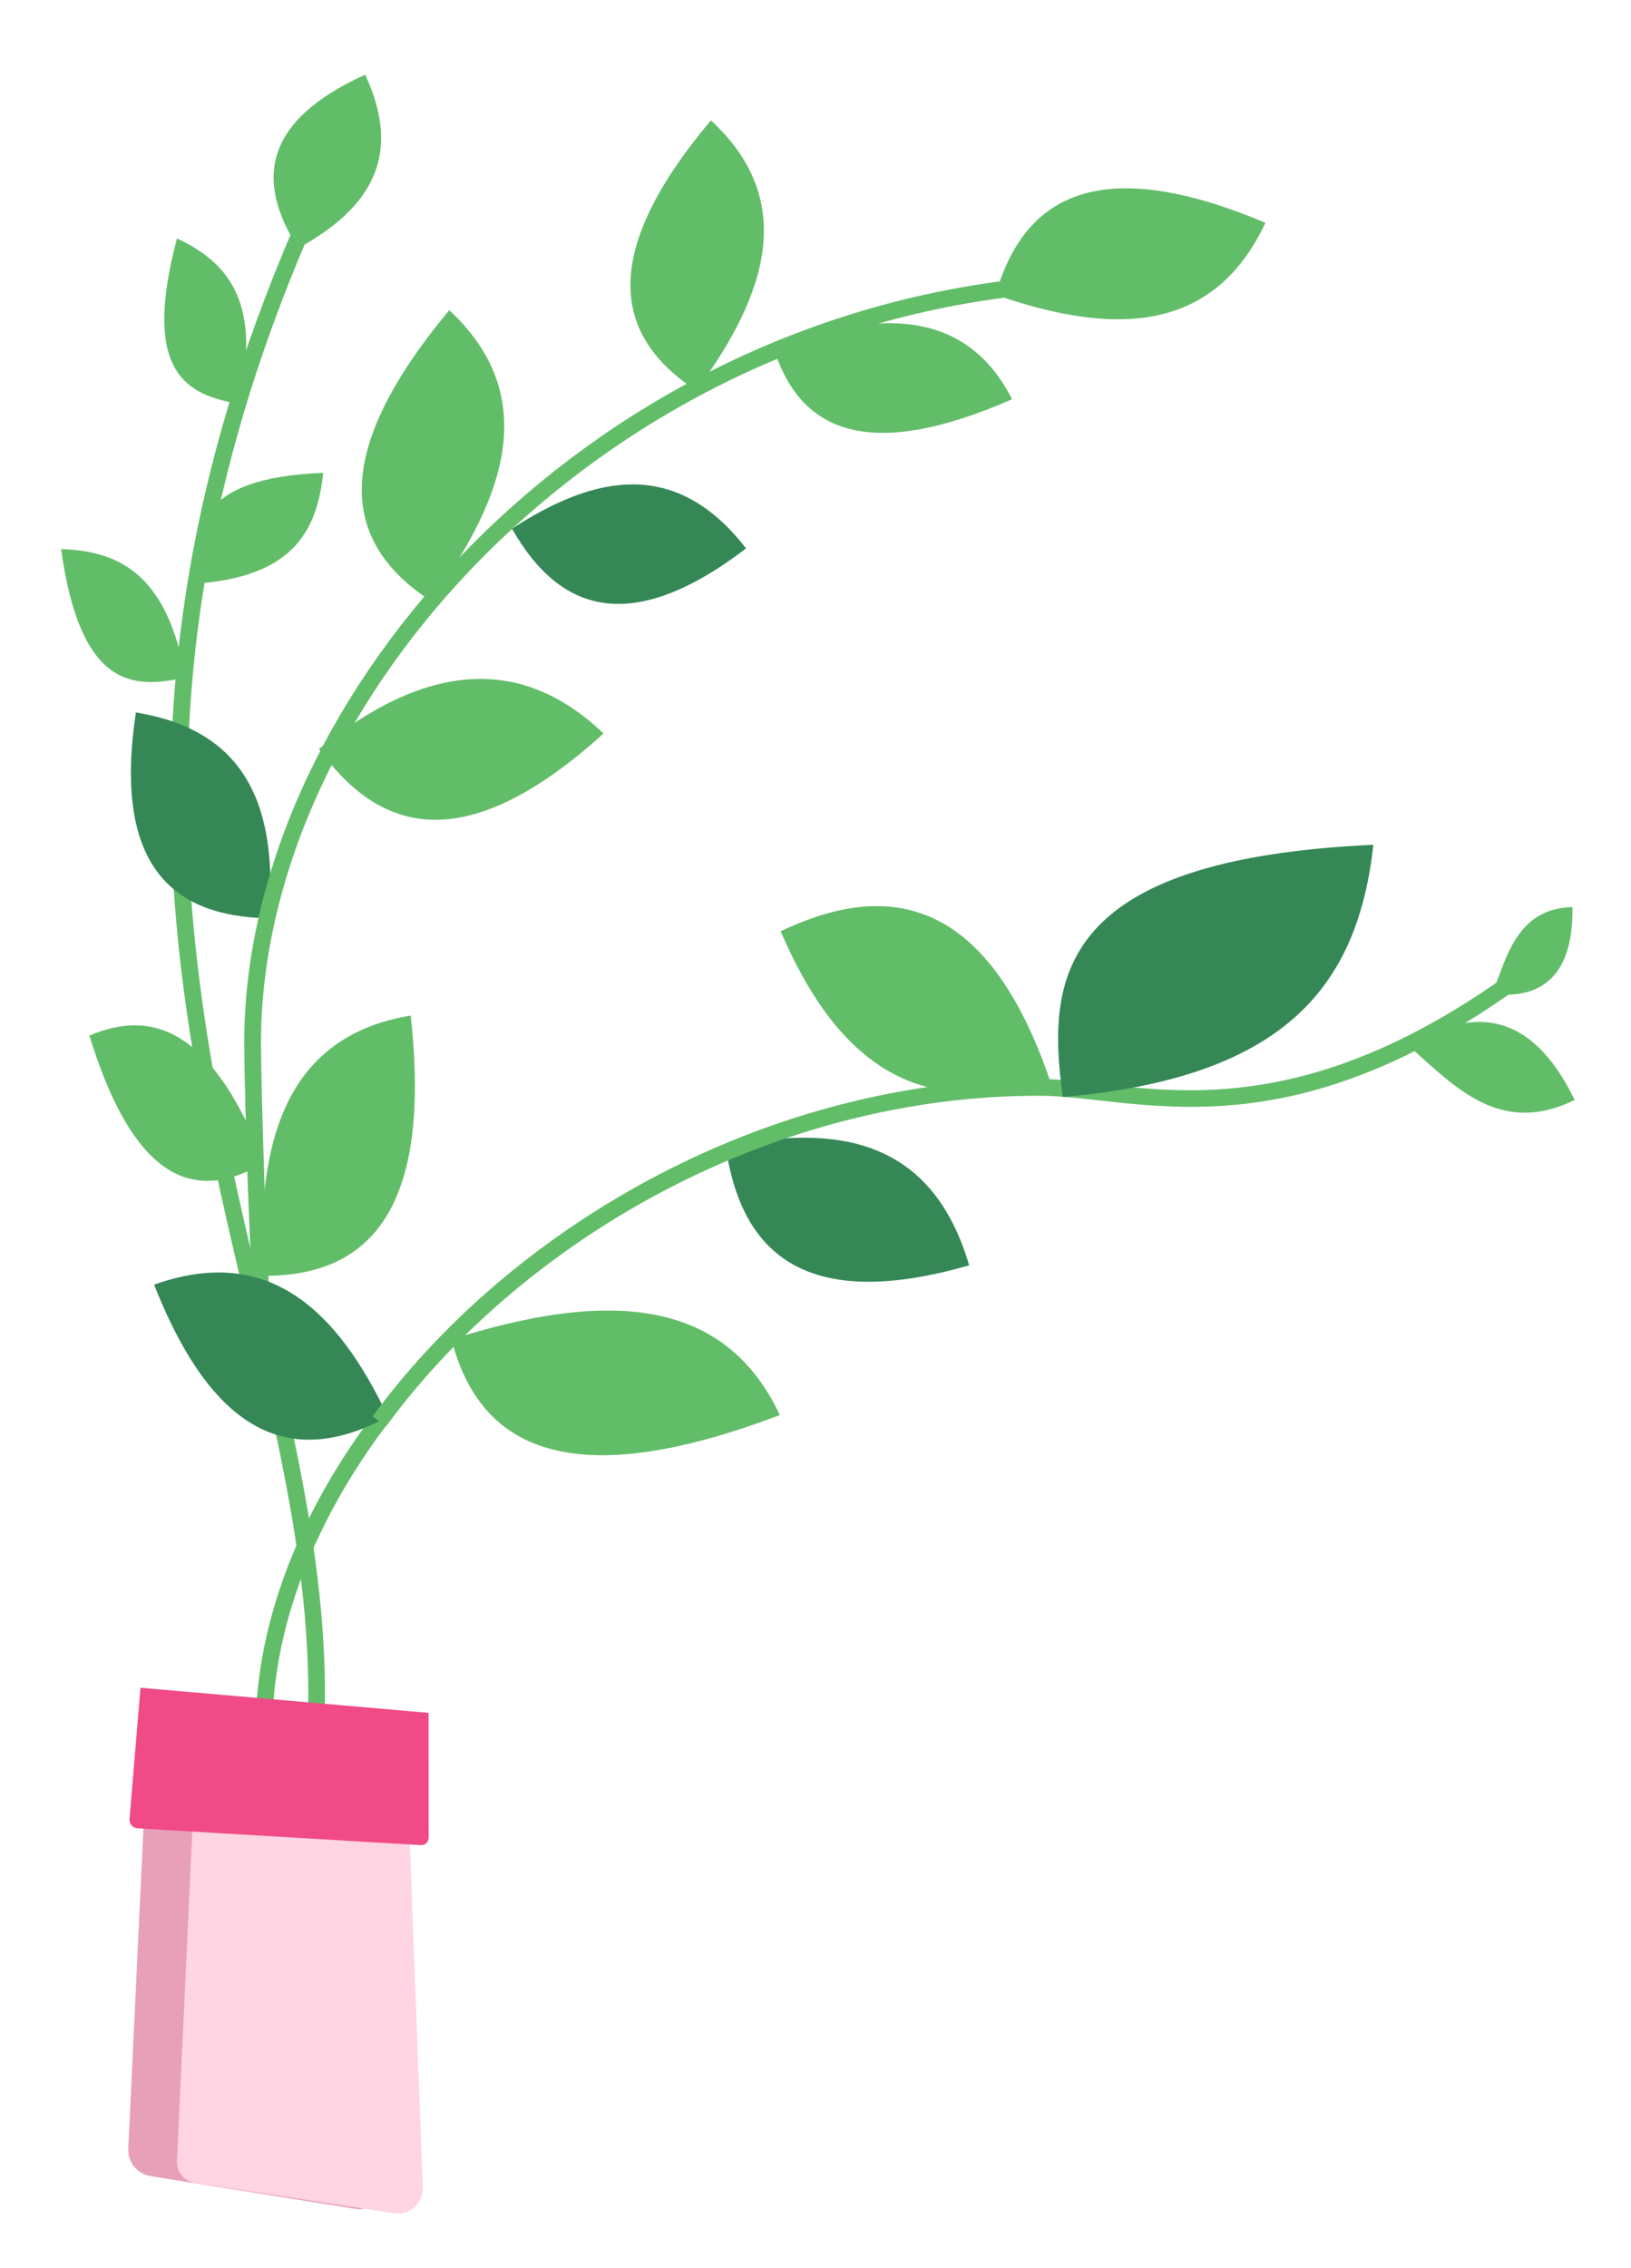<svg style="fill-rule:evenodd;clip-rule:evenodd;stroke-linejoin:round;stroke-miterlimit:2;" xml:space="preserve" xmlns:xlink="http://www.w3.org/1999/xlink" xmlns="http://www.w3.org/2000/svg" version="1.1" viewBox="0 0 779 1083" height="100%" width="100%">
    <g transform="matrix(1,0,0,1,-3560.15,-4163.65)">
        <g transform="matrix(0.744,0,0,0.79,1053.57,920.498)">
            <rect style="fill:none;" height="1369.1" width="1046.84" y="4102.78" x="3369.11"></rect>
            <g transform="matrix(1.344,0,0,1.265,1481.44,-1275.86)">
                <g transform="matrix(6.202,0,0,6.202,-660.721,-11276.9)" id="plant">
                    <g transform="matrix(-0.623,-1.757,-2.3,0.816,1748.14,2380)">
                        <path style="fill:rgb(98,189,104);" d="M130.768,567.383L130.959,567.163L130.382,566.87L130.191,567.09C126.664,571.151 121.712,573.952 116.129,574.322L115.784,574.345L115.844,574.872L116.189,574.849C121.969,574.465 127.116,571.587 130.768,567.383Z"></path>
                    </g>
                    <g transform="matrix(0.773,-0.635,0.635,0.773,-94.344,2205.45)">
                        <path style="fill:rgb(98,189,105);" d="M153.681,526.498L154.269,526.234L154.798,527.41L154.21,527.675C115.252,545.215 103.14,570.603 92.261,592.775C84.918,607.74 78.112,621.246 64.215,630.017L63.67,630.362L62.981,629.271L63.527,628.927C77.215,620.287 83.87,606.947 91.103,592.207C102.087,569.819 114.343,544.21 153.681,526.498Z"></path>
                    </g>
                    <g transform="matrix(-0.201,-0.005,-0.009,0.35,411.649,2544.75)">
                        <path style="fill:rgb(53,136,86);" d="M337.231,45.676C293.295,49.11 282.094,66.774 284.209,90.226C322.422,90.431 344.394,78.732 337.231,45.676Z"></path>
                    </g>
                    <g transform="matrix(0.098,0.169,-0.288,0.167,370.554,2481.79)">
                        <path style="fill:rgb(53,136,86);" d="M337.231,45.676C293.295,49.11 282.094,66.774 284.209,90.226C322.422,90.431 344.394,78.732 337.231,45.676Z"></path>
                    </g>
                    <g transform="matrix(-1.057,-1.221,-1.598,1.383,1398.27,1944.79)">
                        <path style="fill:rgb(98,189,104);" d="M128.317,533.391L128.097,533.136L127.43,533.473L127.651,533.728C139.069,546.903 135.821,564.22 124.003,572.034C122.334,573.137 114.746,577.862 113.017,578.727L112.683,578.894L113.121,579.405L113.455,579.238C115.197,578.366 122.844,573.607 124.525,572.496C136.592,564.518 139.974,546.842 128.317,533.391Z"></path>
                    </g>
                    <g transform="matrix(0.405,0,0,0.419,238.474,2415.61)">
                        <path style="fill:rgb(232,159,184);" d="M261.684,526.4L303.904,529.908C303.904,529.908 305.895,593.476 306.502,612.856C306.545,614.222 305.956,615.535 304.895,616.438C303.834,617.341 302.412,617.738 301.017,617.523C291.144,615.998 270.966,612.88 262.009,611.497C259.472,611.105 257.646,608.931 257.767,606.448C258.613,589.165 261.684,526.4 261.684,526.4Z"></path>
                    </g>
                    <g transform="matrix(0.378,0,0,0.424,249.334,2412.36)">
                        <path style="fill:rgb(255,212,227);" d="M261.684,526.4L303.904,529.908C303.904,529.908 306.625,594.588 307.444,614.046C307.5,615.395 306.88,616.697 305.751,617.596C304.622,618.495 303.103,618.898 301.607,618.695C291.084,617.267 269.738,614.369 261.02,613.186C258.838,612.89 257.259,611.17 257.361,609.203C258.202,593.11 261.684,526.4 261.684,526.4Z"></path>
                    </g>
                    <g transform="matrix(0.413,-0.048,0.078,0.67,191.009,2289.9)">
                        <path style="fill:rgb(240,75,134);" d="M269.28,533.166C269.28,533.166 265.559,544.538 264.443,547.947C264.361,548.198 264.447,548.459 264.681,548.671C264.915,548.883 265.278,549.027 265.687,549.072C273.66,549.941 309.85,553.888 317.494,554.722C317.862,554.762 318.241,554.707 318.542,554.569C318.842,554.431 319.037,554.223 319.08,553.994C319.686,550.769 321.744,539.81 321.744,539.81L269.28,533.166Z"></path>
                    </g>
                    <g transform="matrix(0.217,-0.001,0.003,0.449,291.299,2562.23)">
                        <path style="fill:rgb(98,189,105);" d="M337.231,45.676C293.295,49.11 282.094,66.774 284.209,90.226C322.422,90.431 344.394,78.732 337.231,45.676Z"></path>
                    </g>
                    <g transform="matrix(0.075,0.24,-0.213,0.066,337.778,2509.78)">
                        <path style="fill:rgb(98,189,105);" d="M337.231,45.676C293.295,49.11 282.094,66.774 284.209,90.226C322.422,90.431 344.394,78.732 337.231,45.676Z"></path>
                    </g>
                    <g transform="matrix(0.119,0.161,-0.357,0.265,355.947,2492.19)">
                        <path style="fill:rgb(98,189,105);" d="M344.686,48.996C300.75,52.43 282.094,66.774 284.209,90.226C322.422,90.431 351.849,82.053 344.686,48.996Z"></path>
                    </g>
                    <g transform="matrix(-0.176,-0.118,-0.242,0.362,437.997,2551.31)">
                        <path style="fill:rgb(98,189,105);" d="M337.231,45.676C293.295,49.11 282.094,66.774 284.209,90.226C322.422,90.431 344.394,78.732 337.231,45.676Z"></path>
                    </g>
                    <g transform="matrix(-0.167,-0.112,-0.224,0.334,454.288,2535.94)">
                        <path style="fill:rgb(98,189,105);" d="M337.231,45.676C293.295,49.11 282.094,66.774 284.209,90.226C322.422,90.431 344.394,78.732 337.231,45.676Z"></path>
                    </g>
                    <g transform="matrix(0.054,0.168,-0.348,0.111,408.62,2473.19)">
                        <path style="fill:rgb(98,189,105);" d="M337.231,45.676C293.295,49.11 282.094,66.774 284.209,90.226C322.422,90.431 344.394,78.732 337.231,45.676Z"></path>
                    </g>
                    <g transform="matrix(0.06,-0.203,-0.395,-0.117,428.254,2595.12)">
                        <path style="fill:rgb(98,189,105);" d="M337.231,45.676C293.295,49.11 282.094,66.774 284.209,90.226C322.422,90.431 344.394,78.732 337.231,45.676Z"></path>
                    </g>
                    <g transform="matrix(-0.105,0.022,0.068,0.321,370.988,2521.13)">
                        <path style="fill:rgb(98,189,105);" d="M352.549,54.754C308.613,58.188 282.094,66.774 284.209,90.226C322.422,90.431 359.712,87.81 352.549,54.754Z"></path>
                    </g>
                    <g transform="matrix(-0.012,-0.107,-0.293,0.034,378.15,2576.45)">
                        <path style="fill:rgb(98,189,105);" d="M352.549,54.754C308.613,58.188 282.094,66.774 284.209,90.226C322.422,90.431 359.712,87.81 352.549,54.754Z"></path>
                    </g>
                    <g transform="matrix(-0.102,-0.02,-0.062,0.321,385.973,2512)">
                        <path style="fill:rgb(98,189,105);" d="M352.549,54.754C308.613,58.188 282.094,66.774 284.209,90.226C322.422,90.431 359.712,87.81 352.549,54.754Z"></path>
                    </g>
                    <g transform="matrix(-0.086,-0.137,-0.218,0.137,400.07,2549.85)">
                        <path style="fill:rgb(98,189,105);" d="M337.231,45.676C293.295,49.11 282.094,66.774 284.209,90.226C322.422,90.431 344.394,78.732 337.231,45.676Z"></path>
                    </g>
                    <g transform="matrix(-0.185,0.098,0.184,0.345,398.842,2554.33)">
                        <path style="fill:rgb(53,136,86);" d="M337.231,45.676C293.295,49.11 282.094,66.774 284.209,90.226C322.422,90.431 344.394,78.732 337.231,45.676Z"></path>
                    </g>
                </g>
                <g transform="matrix(6.792,2.269,-2.269,6.792,4824.49,-13384.9)" id="green-sprig">
                    <g transform="matrix(0.089,0.173,-0.296,0.153,399.067,2481.86)">
                        <path style="fill:rgb(53,136,86);" d="M337.231,45.676C293.295,49.11 282.094,66.774 284.209,90.226C322.422,90.431 344.394,78.732 337.231,45.676Z"></path>
                    </g>
                    <g transform="matrix(-0.994,-1.272,-1.665,1.301,1455.86,1997)">
                        <path style="fill:rgb(98,189,104);" d="M131.98,529.499L132.072,529.244L131.405,529.103L131.313,529.358C128.215,537.952 132.539,541.541 133.865,544.397C137.52,552.271 135.422,561.068 130.191,567.09L130,567.311L130.576,567.603L130.768,567.383C136.107,561.236 138.247,552.257 134.517,544.221C133.219,541.423 128.946,537.913 131.98,529.499Z"></path>
                    </g>
                    <g transform="matrix(0.111,0.167,-0.37,0.247,386.211,2493.07)">
                        <path style="fill:rgb(98,189,105);" d="M337.231,45.676C293.295,49.11 282.094,66.774 284.209,90.226C322.422,90.431 344.394,78.732 337.231,45.676Z"></path>
                    </g>
                    <g transform="matrix(0.077,-0.098,-0.16,-0.126,431.712,2562.73)">
                        <path style="fill:rgb(98,189,105);" d="M337.231,45.676C293.295,49.11 287.615,70.631 279.114,89.939C317.326,90.145 344.394,78.732 337.231,45.676Z"></path>
                    </g>
                    <g transform="matrix(0.079,-0.017,0.031,0.14,418.093,2511.1)">
                        <path style="fill:rgb(98,189,105);" d="M337.231,45.676C293.295,49.11 287.615,70.631 279.114,89.939C317.326,90.145 344.394,78.732 337.231,45.676Z"></path>
                    </g>
                    <g transform="matrix(0.16,-0.152,-0.262,-0.264,374.736,2597.05)">
                        <path style="fill:rgb(98,189,105);" d="M337.231,45.676C293.295,49.11 282.094,66.774 284.209,90.226C322.422,90.431 344.394,78.732 337.231,45.676Z"></path>
                    </g>
                    <g transform="matrix(-0.09,-0.189,-0.577,0.271,495.565,2563.82)">
                        <path style="fill:rgb(53,136,86);" d="M352.549,54.754C308.613,58.188 282.094,66.774 284.209,90.226C322.422,90.431 359.712,87.81 352.549,54.754Z"></path>
                    </g>
                </g>
            </g>
        </g>
    </g>
</svg>
